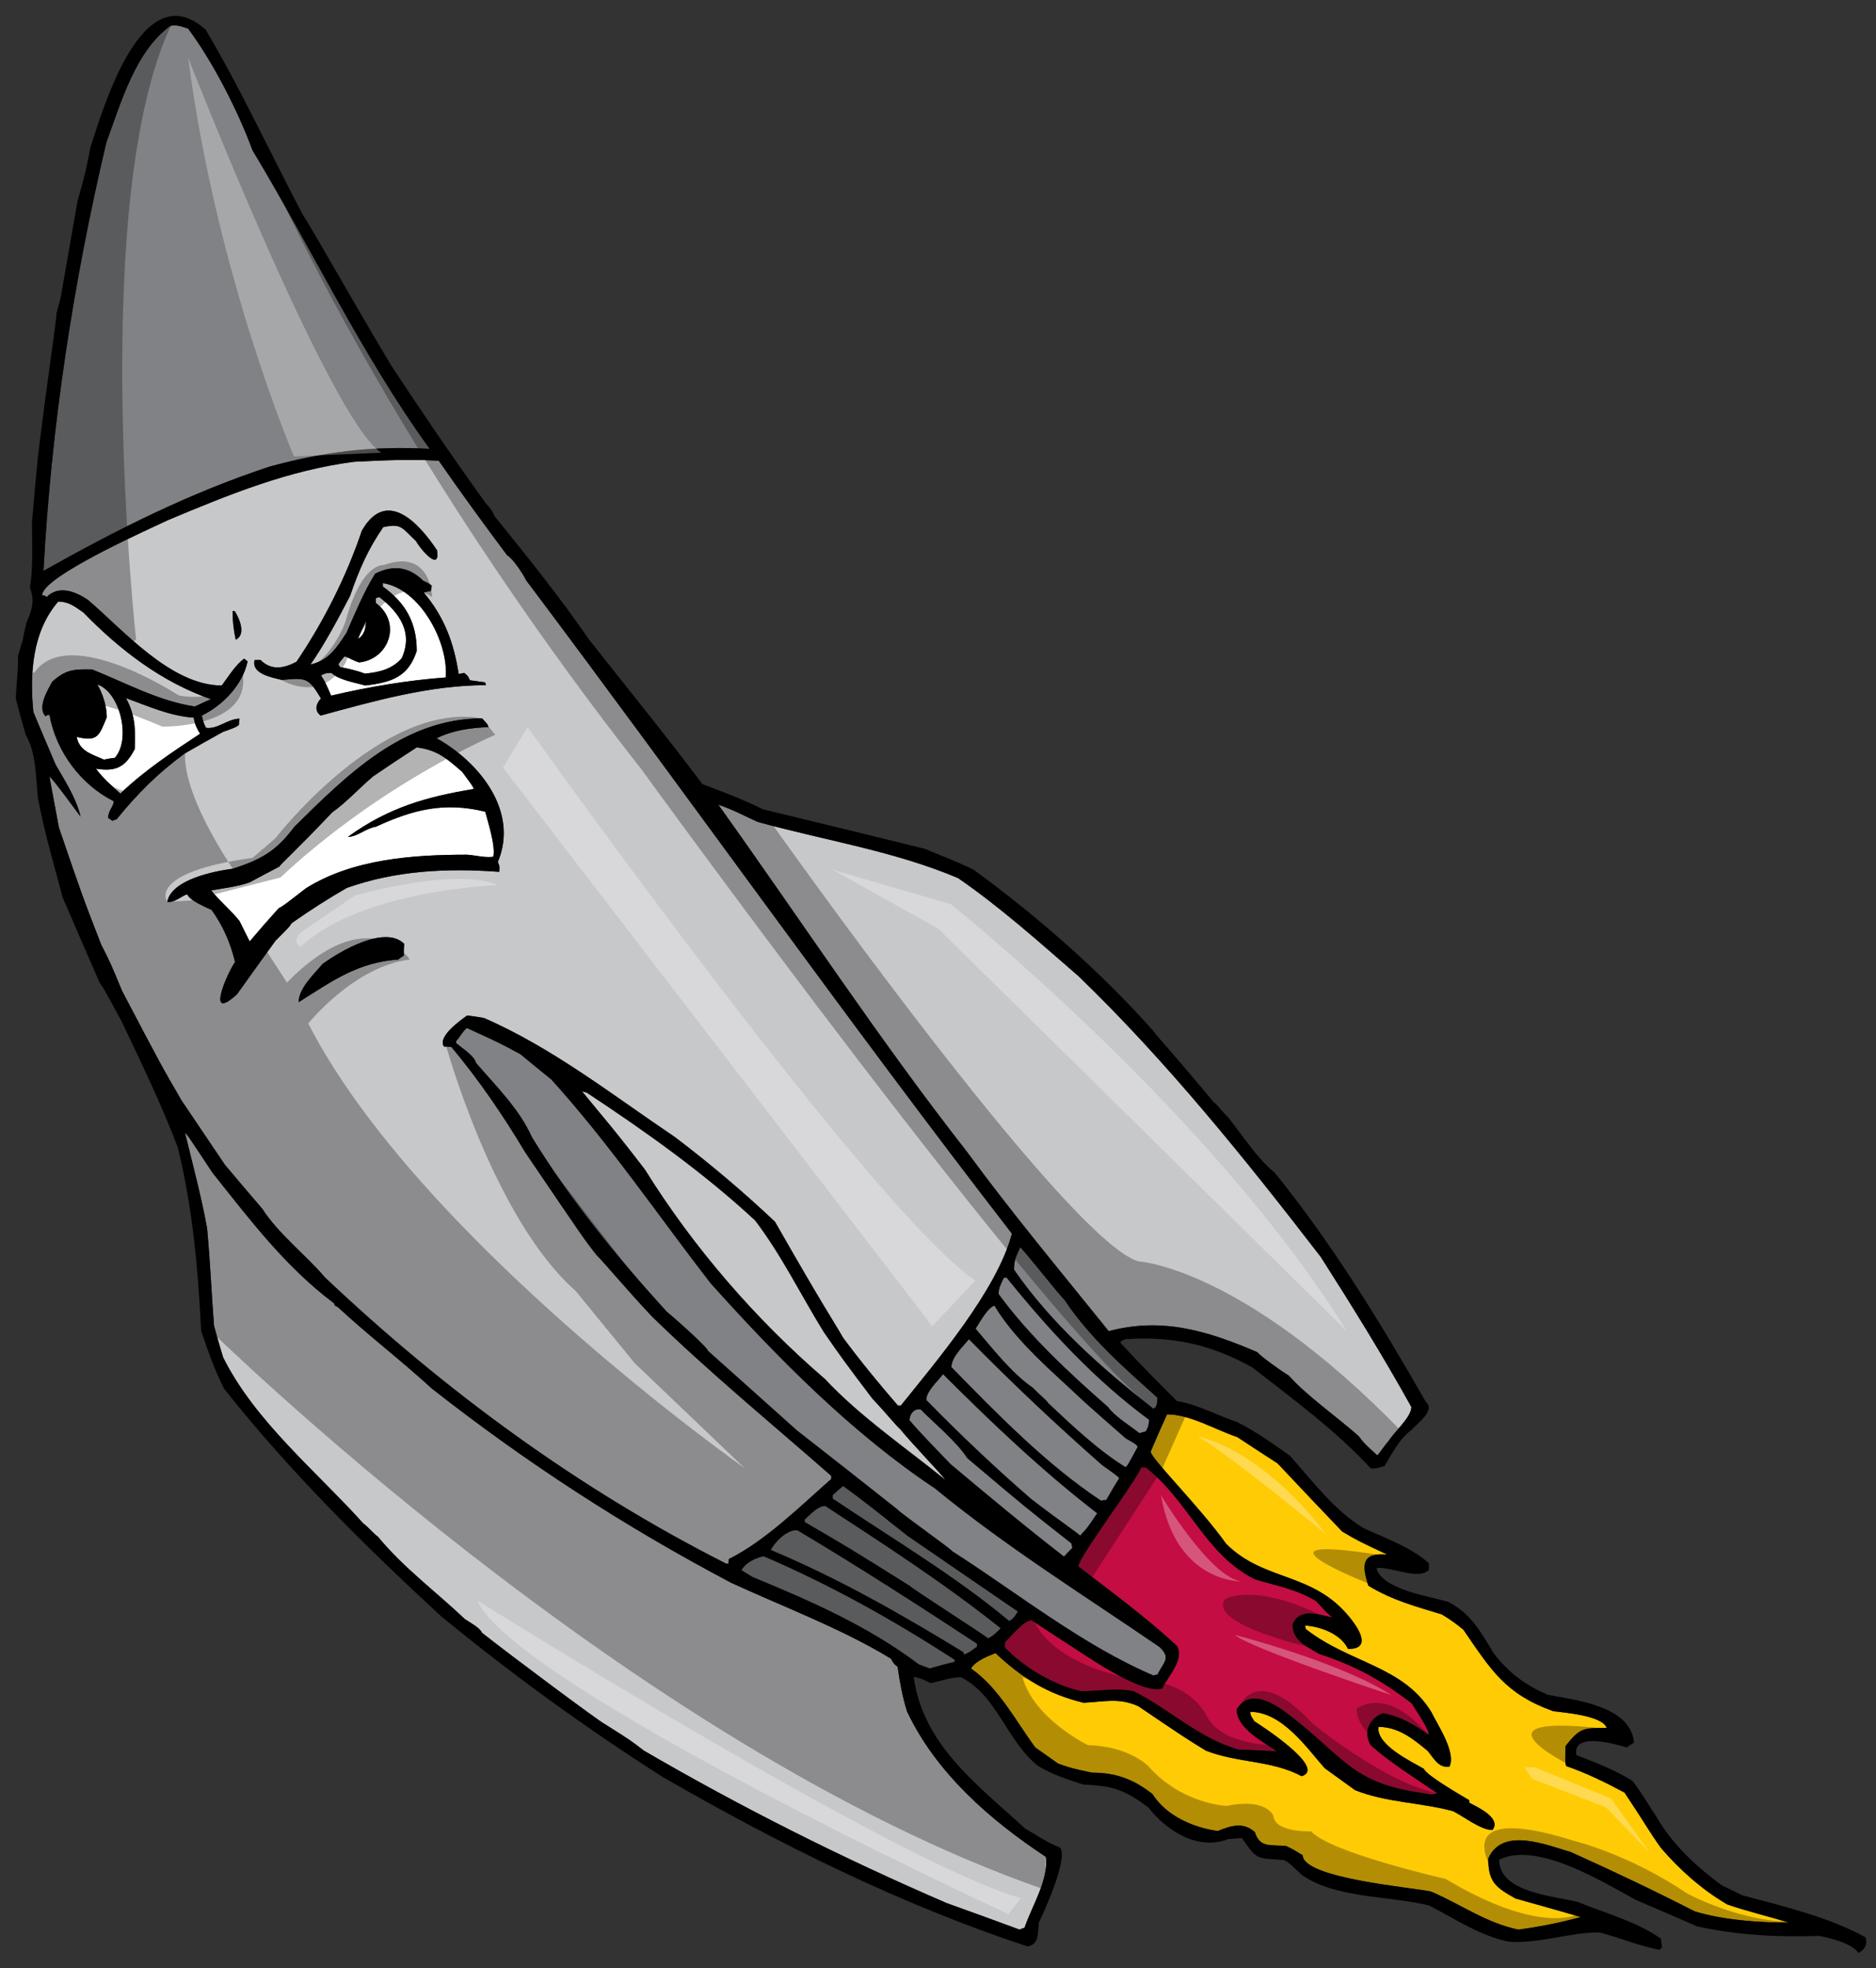 <?xml version="1.0" encoding="utf-8"?>
<!-- Generator: Adobe Illustrator 17.0.0, SVG Export Plug-In . SVG Version: 6.00 Build 0)  -->
<!DOCTYPE svg PUBLIC "-//W3C//DTD SVG 1.1//EN" "http://www.w3.org/Graphics/SVG/1.1/DTD/svg11.dtd">
<svg version="1.1" id="Layer_1" xmlns="http://www.w3.org/2000/svg" xmlns:xlink="http://www.w3.org/1999/xlink" x="0px" y="0px"
	 width="190.667px" height="200px" viewBox="0 0 190.667 200" style="enable-background:new 0 0 190.667 200;" xml:space="preserve"
	>
<rect x="0" y="0" width="190.667" height="200" fill="#333333" stroke="none"/>
<path id="color4" style="fill:#FFCB05;" d="M175.552,193.511c2.061,0.71,4.191,1.21,6.287,1.849c-3.09,0-6.641-0.25-9.59-1.139
	c-4.084-2.094-8.418-4.154-12.608-6.035c-2.382-0.676-6.962-2.629-8.382,0.672c0,2.418,0.814,2.951,2.77,4.052
	c2.202,0.603,4.404,1.241,6.643,1.883c-2.096,0.567-4.19,0.994-6.357,1.279c-3.339-0.712-5.825-2.561-8.88-3.873
	c-2.025-0.425-13.036-1.35-13.036-3.693c-0.317-0.145-0.532-0.392-1.67-0.924c-1.563-0.178-2.664,0.248-3.194-1.421
	c-1.175-1.067-2.453-0.641-3.768-0.107c-2.486-0.354-5.221-1.524-6.643-3.765c-1.918-1.493-3.692-2.168-6.145-2.168
	c-2.132-0.461-2.132-0.461-3.445-0.922c-0.781-0.569-1.563-1.102-2.308-1.634c-2.024-2.734-3.694-6.039-6.536-8.027
	c0.426-0.747,1.668-1.243,2.486-1.564c2.734,2.559,5.289,4.156,8.951,5.045c2.164-0.105,3.588-0.533,5.574,0.355
	c4.725,3.198,4.725,3.198,6.856,4.512c3.267,1.278,6.676,0.959,9.729,2.593c2.735-0.816-4.687-5.506-4.795-5.576
	c-0.39-0.604-0.39-0.604-0.426-0.959c3.232,0,5.719,3.623,7.564,5.719c1.031,0.746,2.062,1.492,3.092,2.238
	c3.23,1.278,6.643,1.242,9.945,2.131c1.102,0.531,2.806,1.919,4.015,1.919c0.993-1.243-1.707-2.416-2.345-2.771v-0.249
	c-0.889-0.533-4.404-2.557-4.617-3.197c-1.211-0.711-4.867-2.414-4.618-4.262c2.023,0,3.517,1.206,5.009,2.45
	c0.641,0.783,1.102,1.74,2.2,1.601c0.711-1.457-1.208-4.263-1.847-5.578c-2.885-4.7-8.307-4.933-12.75-8.418
	c-0.037-0.143-0.071-0.25-0.071-0.354c1.597,0.104,3.623,0.852,4.368,2.378c2.092,0.023,1.52-1.526,0.184-3.182
	c-3.783-4.691-8.686-3.614-12.58-7.507c-2.664-3.732-7.507-8.523-7.672-9.346c0.533-1.277,1.104-2.557,1.67-3.801
	c2.344,0,4.901,1.564,7.139,2.311c1.352,0.888,2.699,1.774,4.086,2.664c2.166,2.311,4.367,4.617,6.57,6.926
	c1.635,0.961,1.635,0.961,4.582,2.346c-2.629-0.25-2.594,1.1-1.918,3.162c2.379,1.454,4.76,2.096,7.459,2.913
	c0.78,0.46,1.528,0.994,2.201,1.561c2.807,4.087,4.262,6.535,9.129,8.275c0.994,0.144,5.01,0.427,5.436,1.705
	c-2.381,0-2.7-0.032-4.191,1.849c-0.035,1.669-0.035,1.669,0.07,2.023c2.063,0.711,4.016,1.669,5.932,2.699
	c2.025,3.02,2.521,3.979,3.695,5.612C170.722,189.997,172.998,192.02,175.552,193.511z"/>
<path id="color3" style="fill:#C40D42;" d="M131.367,165.061c0,1.67,1.457,2.238,2.664,2.984c3.694,1.208,6.358,2.663,9.448,5.041
	c0.248,0.43,1.884,2.809,1.705,3.163c-1.564-1.065-2.771-1.811-4.618-2.166c-1.314,0.462-2.096,1.846-1.244,3.269
	c2.096,1.847,4.441,3.268,6.75,4.864c-0.178,0.036-0.355,0.071-0.531,0.106c-8.176-0.934-8.611-3.557-14.606-8.141
	c-2.065-1.58-4.078-2.377-5.25-0.49c0,1.953,2.735,3.304,4.085,4.262c-1.314-0.07-2.628-0.141-3.906-0.178
	c-4.015-1.135-6.998-4.119-10.656-5.931c-1.811-0.355-3.479,0-5.326,0c-2.735-0.604-5.791-2.381-7.744-4.44v-0.533
	c0.568-0.532,1.918-2.236,2.697-2.236c1.14,0.745,2.275,1.491,3.41,2.236c0.961,0.533,7.639,5.436,9.877,4.689
	c0.603-1.244,2.307-2.983,1.49-4.334c-3.16-2.912-6.645-5.471-10.016-8.063c0-0.914,5.797-8.546,6.395-10.051h0.461
	c4.368,3.406,6.036,8.843,11.082,11.365c2.236,0.672,4.297,1.027,6.25,2.235c1.209,1.316,1.209,1.316,1.635,1.636
	C133.923,164.032,132.08,163.355,131.367,165.061z"/>
<path id="color2" style="fill:#C7C8CA;" d="M92.189,173.902c2.95,6.254,8.417,11.014,14.102,14.776
	c0.317,2.312-1.457,5.08-2.166,7.212c-0.18,0.034-0.354,0.107-0.498,0.18c-2.485-0.926-4.973-1.813-7.424-2.701
	c-10.547-4.548-20.815-9.697-30.76-15.486c-1.385-1.066-1.385-1.066-3.977-2.699c-0.392-0.143-9.557-6.963-12.468-9.27
	c-0.285-0.568-1.208-1.03-1.741-1.388c-2.876-2.732-6.322-5.291-8.844-8.381c-0.426-0.283-1.066-1.066-1.492-1.35
	c-4.794-5.329-10.975-10.335-14.243-16.871c-0.321-1.066-0.64-2.132-0.923-3.197c-0.249-3.056-0.356-6.145-0.71-9.946
	c-0.605-3.302-1.458-6.464-2.239-9.66c0.213,0.142,0.213,0.142,2.771,4.014c3.765,4.726,7.423,9.591,12.36,13.283
	c0.106,0.287,0.106,0.287,0.356,0.356c3.089,2.875,6.5,5.47,9.591,8.312c9.59,7.529,19.604,14.03,30.44,19.748
	c5.328,2.452,11.223,4.653,16.232,7.708c0.176,0.355,0.354,0.604,0.674,0.816C91.443,170.885,91.727,172.447,92.189,173.902z
	 M22.855,118.354c-1.491-2.203-2.947-4.369-4.405-6.535c-2.024-3.48-2.024-3.48-6.037-11.119c-1.209-2.912-1.209-2.912-2.132-4.723
	c-1.917-4.938-1.917-4.938-4.297-11.899c-0.32-1.741-0.641-3.445-0.958-5.151c0.212,0,3.089,3.978,3.162,4.05
	c-0.427-1.848-1.6-3.658-2.524-5.256c-0.78-1.812-1.527-3.589-2.272-5.365c-0.39-3.87-0.107-8.205,2.521-11.223
	c1.1,0,1.67,0.496,2.558,1.1c3.694,3.801,7.956,7.069,12.964,8.811c-0.568,0.248-1.102,0.496-1.633,0.746
	c-3.729-0.569-6.962-2.381-10.443-3.766c-1.848-0.035-2.665,0-4.049,1.244c-0.462,0.851-1.562,2.626-0.675,3.516
	c0.177-0.142,0.177-0.142,0.392-0.142c0.673,3.73,3.195,7.103,6.534,8.773c0,0.531-0.569,0.923-0.569,1.705
	c0.144,0.071,0.286,0.176,0.427,0.284c0.142-0.071,0.284-0.108,0.427-0.143c2.095-2.594,4.262-4.76,6.961-6.714
	c1.279-0.746,2.558-1.455,3.836-2.167c1.279-0.461,1.279-0.461,1.634-0.708c0-0.214,0.035-0.427,0.07-0.641
	c-1.206,0-2.237,1.101-3.41,0.924c-0.248-0.498-0.248-0.498-0.425-1.246c2.131-1.029,4.156-3.124,4.652-5.505
	c-0.142-0.106-0.248-0.211-0.354-0.282c-0.923,0.709-1.563,1.775-2.272,2.733c-5.187,0-10.089-5.718-13.604-8.703
	C7.655,60.1,5.985,59.426,4.74,60.668c-0.14-0.142-0.14-0.142-0.46-0.179c0-1.952,11.401-6.961,12.787-7.636
	c6.181-2.591,12.254-5.078,18.931-5.932c2.877-0.141,5.72-0.284,8.597-0.104c2.238,3.23,4.618,6.499,6.961,9.624
	c0.534,0.249,1.633,1.919,1.918,2.524c16.591,22.08,32.526,44.608,49.371,66.387c-1.51,5.764-7.761,13.064-11.294,17.476h-0.285
	c-1.917-2.204-3.835-4.549-5.576-6.894c-1.313-2.271-1.669-2.593-6.926-11.791c-3.232-3.056-6.605-5.896-10.158-8.597
	c-6.287-4.228-12.468-9.093-19.429-12.11c-0.568-0.108-1.136-0.181-1.704-0.25c-0.676,0.496-3.056,2.166-2.346,3.16
	c0.25,0,0.498,0,0.746,0.036c2.771,3.304,5.292,6.997,7.496,10.691c6.071,8.951,6.071,8.951,7.28,10.477
	c0.639,0.604,3.126,3.589,5.611,6.216c5.827,5.685,12.114,10.836,18.224,16.198v0.319c-3.161,2.77-6.643,6.252-10.409,8.135
	c-0.035,0.143-0.035,0.283-0.035,0.461h-0.248c-14.954-7.564-28.628-17.582-40.776-29.09c-1.99-2.343-4.688-4.37-6.359-6.963
	C25.378,121.336,24.099,119.844,22.855,118.354z M23.851,62.09h-0.214c0,0.995,0.107,1.918,0.32,2.912
	C24.987,64.506,24.42,62.978,23.851,62.09z M41.077,95.904c-1.953-1.954-6.571,0.782-8.31,2.061
	c-0.819,0.994-2.417,2.449-2.417,3.871c3.339-2.096,5.967-4.049,10.124-4.333c0.178-0.141,0.356-0.285,0.568-0.391
	C41.042,96.686,41.042,96.295,41.077,95.904z M28.646,69.088c2.451-0.212,2.665-0.285,3.978,1.883
	c-0.496,0.497-0.709,1.242-0.035,1.74c5.47-1.492,11.117-3.09,16.799-3.09c-0.036-0.107-0.07-0.214-0.07-0.284
	c-0.532-0.071-1.065-0.144-1.563-0.215c-0.177-0.424-0.177-0.424-0.568-0.745c-0.212,0.037-0.39,0.07-0.568,0.108
	c-0.497-3.232-1.492-5.826-3.551-8.277c0.212-0.072,0.462-0.105,0.71-0.142c0.034-0.178,0.071-0.354,0.108-0.533
	C43.67,59.32,43.67,59.32,42.995,59c-1.457-1.457-3.09-1.598-4.865-0.709c-1.172,1.882-2.025,3.978-2.913,6.002
	c-0.994,1.527-1.811,2.805-3.658,3.231c1.493-2.166,2.771-4.581,4.014-6.961c0.922-2.664,1.81-4.724,3.374-6.997
	c1.883-0.427,1.918,0.104,3.339,1.421c0.399,0.76,2.488,3.238,2.129,0.923c-1.917-2.876-5.173-6.296-7.636-1.99
	c-1.598,4.725-3.908,9.269-6.642,13.32c-1.209,0.64-2.522,0.958-3.658-0.177h-0.604C25.52,68.484,27.65,68.838,28.646,69.088z
	 M24.099,101.02c1.279-1.813,2.593-3.623,3.907-5.435c1.386-1.385,1.386-1.385,1.634-1.775c1.812-1.28,3.693-2.487,5.611-3.588
	c5.009-1.776,10.194-2.023,15.488-1.634c0.036-0.603,0.036-0.603-0.144-0.994c2.203-5.22-1.989-10.229-6.216-12.573
	c1.634-0.818,3.445-1.066,5.257-1.137c-0.072-0.283-0.072-0.283-0.64-0.887c-8.027,0-13.782,5.788-19.11,11.045
	c-1.81,2.451-3.372,3.304-6.216,4.227c-1.847,0.249-6.215,1.066-6.678,3.374c0.746,0.106,1.349-0.533,2.025-0.78
	c0.32,0.674,1.741,1.243,2.487,1.596c1.172,1.633,1.918,3.342,2.38,5.294C23.106,98.864,20.838,104.008,24.099,101.02z
	 M88.638,142.081c-2.949-3.908-2.949-3.908-4.903-6.715c-2.308-3.729-4.333-7.884-6.997-11.366
	c-5.256-4.866-11.117-9.021-17.084-12.965c-0.177-0.07-0.356-0.105-0.498-0.141c2.487,3.053,2.843,3.338,6.393,7.953
	c4.903,7.885,11.261,15.238,18.294,21.278c3.551,3.8,8.168,6.962,12.218,10.229c-0.179-0.355-3.339-3.623-4.583-5.15
	C91.125,144.921,89.917,143.429,88.638,142.081z M112.685,135.26c5.473-1.457,10.123,0,15.096,2.131
	c0.283,0.355,2.202,1.776,3.196,2.379c1.918,2.133,4.899,4.191,7.102,6.146c0.535,0.71,0.535,0.71,1.885,1.952
	c0.178-0.071,0.533-0.709,1.172-1.455c0.605-0.959,2.311-2.416,2.311-3.445c-2.879-5.186-6.004-10.229-9.201-15.237
	c-7.636-9.91-15.666-19.892-24.648-28.559c-3.979-3.445-7.887-6.961-12.221-9.946c-6.536-2.771-13.604-3.835-20.387-5.718
	c-1.314-0.604-2.593-1.279-3.979-1.741c8.384,11.723,16.34,23.87,25.22,35.201C102.811,123.218,107.819,129.221,112.685,135.26z"/>
<path id="color1" style="fill:#808285;" d="M56.032,109.686c5.895,6.502,10.798,13.746,16.162,20.674
	c6.746,7.529,14.384,15.271,22.837,20.885c7.173,5.896,15.165,10.87,22.839,16.125c1.137,1.136,0.461,1.421-0.248,2.806
	c-0.144,0-0.285,0.037-0.395,0.073c-7.243-3.093-13.814-8.383-20.422-12.61c-0.283-0.354-5.186-3.801-5.682-4.333
	c-3.375-2.664-6.749-5.328-10.125-7.957c-3.019-2.699-6.039-5.398-9.056-8.099c0-0.317-3.518-3.444-4.191-3.977
	c-5.009-5.506-9.804-11.366-13.711-17.76c-1.242-2.807-3.658-5.187-5.647-7.494c-0.248-0.817-1.385-1.457-2.024-2.023v-0.215
	c0.285-0.283,0.816-1.206,1.102-1.314c3.408,1.563,3.408,1.563,5.434,2.664C53.936,107.98,54.965,108.834,56.032,109.686z
	 M75.353,159.557c0.355,0.211,0.71,0.426,1.102,0.674c5.93,2.451,11.792,5.009,16.906,8.879c0.356,0.145,0.746,0.285,1.136,0.428
	c0.817-0.248,1.67-0.462,2.522-0.675v-0.216c-6.181-4.012-12.608-7.6-19.394-10.513C76.81,158.277,75.779,158.773,75.353,159.557z
	 M99.294,167.335v-0.321c-6.003-3.941-12.079-7.849-18.221-11.508c-1.03-0.177-2.345,1.208-2.737,1.989
	c6.927,2.912,13.215,6.5,19.607,10.408v0.211C98.478,168.009,98.831,167.618,99.294,167.335z M81.783,154.402v0.254
	c4.51,2.627,4.51,2.627,10.691,6.496c0.177,0.25,7.458,4.901,7.956,5.328c0.567-0.284,0.854-0.604,1.278-1.03
	c-5.646-4.511-11.793-8.487-17.831-12.429C83.097,153.021,82.352,153.908,81.783,154.402z M103.449,163.748
	c-3.73-2.559-7.461-5.115-11.189-7.674c-2.167-1.704-4.333-3.482-6.571-5.078c-0.354,0.281-0.709,0.604-1.063,0.922v0.355
	c5.965,4.014,12.394,7.813,17.934,12.433C102.915,164.598,103.236,164.102,103.449,163.748z M92.437,144.316
	c1.28,1.494,2.807,3.021,4.156,4.439c3.801,3.197,7.603,6.358,11.545,9.412c0.283-0.318,0.566-0.604,0.852-0.886
	c-0.035-0.181-0.07-0.32-0.106-0.464c-4.617-3.622-4.617-3.622-10.586-8.666c-1.029-1.635-3.479-3.659-4.723-4.938
	C92.9,143.073,92.437,143.715,92.437,144.316z M94.143,142.256c3.409,3.482,6.962,6.858,10.655,10.055
	c3.09,2.379,4.867,3.552,4.974,3.729c0.71-0.745,0.71-0.745,1.741-2.271c-5.577-4.3-10.691-9.164-15.665-14.139
	C95.315,140.34,94.143,141.37,94.143,142.256z M96.701,138.92c4.617,4.725,9.66,9.909,15.201,13.566
	c0.18-0.036,0.355-0.07,0.532-0.07c0.427-0.746,0.853-1.491,1.313-2.203c-0.105-0.176-0.105-0.176-1.74-1.352
	c-4.688-4.118-9.164-8.346-13.53-12.783C97.873,136.824,96.701,137.889,96.701,138.92z M106.54,142.577
	c2.344,2.203,5.112,4.83,7.85,6.499c0.176-0.105,0.176-0.105,1.242-2.061c-0.142-0.248-0.142-0.248-1.207-0.854
	c-1.422-1.242-2.844-2.486-4.229-3.729c-3.054-2.912-6.925-6.074-9.128-9.769c-0.745,0.249-1.454,1.671-1.918,2.345
	c1.705,1.989,3.692,4.547,5.824,6.002C105.688,141.76,106.434,142.327,106.54,142.577z M102.312,129.826h-0.283
	c-0.285,0.64-0.533,0.994-0.533,1.67c3.16,4.297,7.104,7.954,11.117,11.472c0.711,0.993,2.273,1.917,3.197,2.663
	c0.214-0.07,0.426-0.142,0.641-0.177c0.25-0.461,0.25-0.461,0.354-1.173C111.265,140.196,106.646,135.189,102.312,129.826z
	 M108.173,132.063c-0.639-0.604-3.551-4.367-4.477-5.326c-0.425,0.924-0.64,1.314-0.64,2.273c3.836,5.54,8.916,10.015,14.171,14.136
	c0.395-0.246,0.395-0.674,0.395-1.136C114.158,138.898,110.755,135.938,108.173,132.063z M27.367,47.421
	c5.578-1.528,10.477-2.132,16.303-1.812c-6.892-9.518-11.97-20.317-18.007-30.334c-1.491-4.049-4.051-9.021-6.538-12.36
	c-0.675-0.213-1.101-0.425-1.811-0.284c-3.588,2.591-5.044,7.92-6.5,11.827c-3.373,14.28-5.613,28.914-6.393,43.546
	C11.881,53.814,19.198,50.121,27.367,47.421z"/>
<path id="fill" style="fill:#FFFFFF;" d="M24.347,93.596c-0.852-1.1-2.131-2.131-2.878-3.125c1.208-0.214,2.771-0.392,3.908-0.818
	c0.994-0.532,1.989-1.064,3.019-1.598c0.106-0.25,1.528-1.458,5.363-5.506c1.457-1.03,2.771-2.486,4.157-3.658
	c1.457-0.995,2.948-1.988,4.439-2.949c2.132,0.285,3.054,1.137,4.618,2.488c1.1,1.491,1.1,1.491,1.173,1.74
	c-4.842,0.807-8.648,1.877-12.788,4.866c0.958,0,1.848-0.888,2.842-1.029c3.801-1.755,6.974-2.542,11.117-1.528
	c0.283,1.103,1.066,3.482,0.817,4.583c-0.923,0.107-1.705-0.141-2.663-0.213c-5.472,0-11.616,0.427-16.377,3.41
	c-2.342,1.812-2.342,1.812-2.767,2.024c-0.996,1.102-1.99,2.238-2.949,3.376C25.022,94.945,24.668,94.271,24.347,93.596z
	 M12.235,80.631c2.451-2.345,5.292-4.227,8.098-6.073c-0.319-0.533-0.566-0.996-0.638-1.634c-2.451-0.178-4.546-1.137-6.892-1.991
	c0.96,1.777,0.96,3.162,0.889,5.187c-0.959,1.847-1.92,2.309-3.943,1.989C10.46,79.07,11.348,79.849,12.235,80.631z M10.851,72.888
	c0-1.1-0.39-2.378-0.96-3.339c2.345,0.781,3.446,5.613,1.776,7.459c-0.389,0.037-0.745,0.108-1.1,0.179
	c-1.279-0.57-2.486-0.854-2.771-2.309C9.963,75.41,10.069,74.736,10.851,72.888z M33.654,70.686
	c-0.604-1.385-0.604-1.385-1.031-2.06c0.533-0.25,0.533-0.25,1.066-0.25c0.71,0.711,2.451,0.996,3.444,1.279
	c2.701-0.319,4.37-0.888,5.223-3.516c0-2.912-1.172-4.901-3.444-6.536v-0.354c3.799,0.604,6.678,6.003,6.394,9.589
	C41.432,69.122,37.419,69.798,33.654,70.686z M34.542,67.774c-0.072-0.106-0.108-0.214-0.143-0.286
	c0.179-0.283,0.391-0.533,0.604-0.781c0.25,0,0.746,0.357,1.492,0.604c3.055-0.319,4.37-4.049,1.706-6.039v-0.497
	c0.106-0.036,0.212-0.071,0.354-0.106c2.097,1.633,3.444,3.624,2.274,6.216c-0.996,1.137-2.309,1.42-3.73,1.563
	C36.247,68.128,35.429,67.951,34.542,67.774z M36.39,64.897c0.248-0.604,0.531-1.208,0.816-1.778
	C37.17,63.794,37.028,64.576,36.39,64.897z"/>
<path id="outline" d="M117.623,142.009c0,0.462,0,0.89-0.395,1.136c-5.255-4.121-10.335-8.596-14.171-14.136
	c0-0.958,0.215-1.35,0.64-2.273c0.926,0.959,3.838,4.724,4.477,5.326C110.755,135.938,114.158,138.898,117.623,142.009z
	 M134.031,168.045c3.694,1.208,6.358,2.663,9.448,5.041c0.248,0.43,1.884,2.809,1.705,3.163c-1.564-1.065-2.771-1.811-4.618-2.166
	c-1.314,0.462-2.096,1.846-1.244,3.269c2.096,1.847,4.441,3.268,6.75,4.864c-0.178,0.036-0.355,0.071-0.531,0.106
	c-8.176-0.934-8.611-3.557-14.606-8.141c-2.065-1.58-4.078-2.377-5.25-0.49c0,1.953,2.735,3.304,4.085,4.262
	c-1.314-0.07-2.628-0.141-3.906-0.178c-4.015-1.135-6.998-4.119-10.656-5.931c-1.811-0.355-3.479,0-5.326,0
	c-2.735-0.604-5.791-2.381-7.744-4.44v-0.533c0.568-0.532,1.918-2.236,2.697-2.236c1.14,0.745,2.275,1.491,3.41,2.236
	c0.961,0.533,7.639,5.436,9.877,4.689c0.603-1.244,2.307-2.983,1.49-4.334c-3.16-2.912-6.645-5.471-10.016-8.063
	c0-0.914,5.797-8.546,6.395-10.051h0.461c4.368,3.406,6.036,8.843,11.082,11.365c2.236,0.672,4.297,1.027,6.25,2.235
	c1.209,1.316,1.209,1.316,1.635,1.636c-1.492-0.318-3.338-0.994-4.049,0.709C131.367,166.73,132.824,167.299,134.031,168.045z
	 M84.625,152.273v-0.355c0.354-0.318,0.709-0.641,1.063-0.922c2.239,1.596,4.404,3.374,6.571,5.078
	c3.729,2.559,7.46,5.115,11.188,7.674c-0.212,0.354-0.531,0.85-0.889,0.958C97.02,160.088,90.591,156.287,84.625,152.273z
	 M101.708,165.45c-0.426,0.426-0.711,0.746-1.278,1.03c-0.497-0.427-7.778-5.078-7.956-5.328c-6.181-3.869-6.181-3.869-10.691-6.496
	v-0.254c0.568-0.494,1.314-1.381,2.094-1.381C89.917,156.963,96.062,160.939,101.708,165.45z M112.009,148.862
	c1.634,1.175,1.634,1.175,1.74,1.351c-0.463,0.712-0.889,1.457-1.314,2.203c-0.178,0-0.354,0.034-0.532,0.07
	c-5.54-3.657-10.584-8.844-15.202-13.566c0-1.031,1.174-2.096,1.777-2.842C102.845,140.518,107.32,144.743,112.009,148.862z
	 M99.151,135.012c0.464-0.674,1.173-2.096,1.918-2.345c2.203,3.692,6.074,6.856,9.128,9.768c1.385,1.241,2.807,2.485,4.229,3.729
	c1.065,0.605,1.065,0.605,1.207,0.854c-1.066,1.954-1.066,1.954-1.242,2.061c-2.736-1.669-5.506-4.296-7.85-6.499
	c-0.106-0.25-0.854-0.817-1.564-1.564C102.845,139.559,100.856,137.001,99.151,135.012z M111.513,153.766
	c-1.031,1.527-1.031,1.527-1.741,2.273c-0.104-0.177-1.884-1.351-4.974-3.73c-3.692-3.194-7.246-6.57-10.655-10.054
	c0-0.886,1.172-1.916,1.705-2.628C100.82,144.602,105.936,149.467,111.513,153.766z M98.298,148.152
	c5.968,5.045,5.968,5.045,10.586,8.666c0.035,0.145,0.07,0.285,0.106,0.465c-0.285,0.281-0.568,0.566-0.854,0.886
	c-3.941-3.054-7.743-6.215-11.543-9.412c-1.35-1.419-2.877-2.946-4.157-4.438c0-0.604,0.463-1.244,1.137-1.103
	C94.818,144.494,97.268,146.52,98.298,148.152z M96.062,150.355c-4.05-3.268-8.667-6.43-12.218-10.229
	c-7.034-6.04-13.391-13.394-18.294-21.278c-3.55-4.615-3.906-4.9-6.393-7.953c0.142,0.034,0.321,0.069,0.498,0.141
	c5.968,3.943,11.829,8.099,17.084,12.965c2.665,3.482,4.688,7.637,6.996,11.366c1.954,2.807,1.954,2.807,4.903,6.715
	c1.278,1.348,2.486,2.84,2.841,3.124C92.722,146.732,95.882,150,96.062,150.355z M72.194,130.357
	c6.746,7.53,14.384,15.272,22.837,20.886c7.173,5.897,15.165,10.87,22.839,16.125c1.137,1.136,0.461,1.421-0.248,2.806
	c-0.144,0-0.285,0.037-0.395,0.073c-7.243-3.093-13.814-8.383-20.422-12.61c-0.283-0.354-5.186-3.801-5.682-4.333
	c-3.375-2.665-6.749-5.329-10.125-7.957c-3.019-2.698-6.039-5.397-9.056-8.099c0-0.318-3.518-3.444-4.191-3.979
	c-5.009-5.504-9.804-11.365-13.711-17.759c-1.242-2.807-3.658-5.186-5.647-7.495c-0.248-0.816-1.385-1.457-2.024-2.022v-0.216
	c0.285-0.282,0.816-1.205,1.102-1.313c3.408,1.563,3.408,1.563,5.434,2.664c1.031,0.853,2.06,1.706,3.126,2.558
	C61.926,116.188,66.83,123.432,72.194,130.357z M116.449,145.454c-0.214,0.035-0.426,0.104-0.64,0.177
	c-0.925-0.746-2.485-1.67-3.198-2.663c-4.012-3.518-7.955-7.175-11.117-11.472c0-0.676,0.25-1.03,0.534-1.67h0.283
	c4.335,5.363,8.953,10.37,14.493,14.455C116.699,144.993,116.699,144.993,116.449,145.454z M76.987,83.508
	c6.783,1.883,13.852,2.948,20.387,5.718c4.334,2.984,8.242,6.501,12.221,9.946c8.982,8.667,17.014,18.646,24.648,28.559
	c3.197,5.009,6.322,10.053,9.2,15.237c0,1.029-1.704,2.486-2.31,3.445c-0.639,0.746-0.994,1.384-1.172,1.455
	c-1.35-1.242-1.35-1.242-1.885-1.952c-2.201-1.955-5.184-4.016-7.102-6.146c-0.994-0.602-2.913-2.023-3.197-2.379
	c-4.972-2.131-9.622-3.588-15.095-2.131c-4.865-6.039-9.874-12.042-14.457-18.292c-8.88-11.331-16.836-23.478-25.22-35.201
	C74.395,82.229,75.673,82.904,76.987,83.508z M10.814,14.458c1.456-3.907,2.912-9.236,6.5-11.827
	c0.71-0.142,1.136,0.071,1.811,0.284c2.487,3.34,5.046,8.311,6.538,12.36C31.7,25.292,36.778,36.091,43.67,45.61
	c-5.826-0.32-10.726,0.284-16.303,1.812c-8.169,2.7-15.486,6.393-22.945,10.583C5.202,43.372,7.441,28.739,10.814,14.458z
	 M5.735,31.863c0.035,0.569-0.923,6.606-1.881,14.563c-0.215,2.204-0.427,4.44-0.604,6.678c0,2.06,0.143,4.582-0.212,6.607
	c0.532,1.384,0.212,2.237-0.356,3.587C2.54,63.901,2.397,64.506,2.29,65.11l-0.462,1.527c0.037,1.777-0.212,3.056-0.212,4.405
	c0.32,1.206,0.641,2.415,0.995,3.622c1.066,1.776,1.029,4.368,1.244,6.43c0.639,3.445,1.633,6.749,2.522,10.124
	c1.242,2.875,2.485,5.752,3.764,8.665c0.355,0.463,0.355,0.463,2.239,3.943c1.988,4.191,4.048,8.418,5.683,12.753
	c1.526,6.178,2.06,12.289,2.378,18.645c0.711,2.062,1.351,3.98,2.344,5.896c6.608,8.348,14.208,15.88,22.024,23.089
	c7.173,5.896,14.668,11.333,22.518,16.338c11.827,6.821,24.117,12.932,37.081,17.229c1.209-0.18,1.066-1.314,1.174-2.416
	c0.639-1.313,3.055-6.713,2.131-7.637c-1.279-0.496-2.344-1.244-3.516-1.918c-4.796-4.404-10.409-8.488-11.332-15.416
	c0.816,0.18,0.816,0.18,1.741,0.642c0.959-0.214,2.06-0.604,3.056-0.604c3.692,1.845,4.65,6.497,7.848,9.02
	c1.494,0.89,2.949,1.351,4.584,1.883c3.125,0.143,4.189,0.532,6.641,2.344c1.813,2.381,5.08,4.406,8.098,3.196
	c0.465-0.034,0.924-0.069,1.389-0.105c1.563,2.237,1.385,2.023,4.262,2.237c0.497,0.249,0.497,0.249,1.848,1.528
	c3.41,2.379,8.879,2.096,12.928,3.089c2.664,1.385,5.223,3.126,8.168,3.692c3.094,0.18,6.041-0.957,9.131-0.957
	c2.025,0.531,4.086,1.386,6.109,1.776c0.069-0.106,0.143-0.179,0.248-0.251c-0.035-0.318-0.07-0.604-0.105-0.888
	c-2.451-1.739-5.684-2.593-8.454-3.729c-2.345-0.605-7.991-0.923-7.991-4.298c3.871-1.919,10.655,2.343,13.887,4.084
	c2.061,0.888,4.156,1.775,6.252,2.7c4.121,0.889,8.135,1.102,12.326,0.958c1.102,0.179,3.48,0.783,4.049,1.741
	c0.676-0.355,0.961-0.924,0.711-1.6c-3.731-2.059-8.383-3.16-12.504-4.262c-0.709-0.354-1.385-0.675-2.061-0.996
	c-2.592-1.882-5.15-4.261-6.713-7.064c-0.566-0.782-1.102-1.813-2.379-3.555c-1.741-1.102-3.764-1.882-5.721-2.629
	c-0.459-2.449,4.193-1.064,5.117-0.779c0.246-0.178,0.496-0.354,0.746-0.498c-0.355-3.801-6.146-4.332-8.813-4.864
	c-2.309-1.031-3.905-2.203-5.469-4.229c-1.278-2.129-2.344-4.082-4.651-5.221c-1.814-0.532-6.716-1.243-7.247-3.409
	c1.456-0.215,4.227,1.278,5.328,0.179v-0.676c-1.811-1.634-4.368-2.521-6.605-3.552c-2.947-1.739-5.259-4.831-7.496-7.354
	c-1.736-1.241-3.479-2.484-5.398-3.444c-2.024-0.675-4.049-1.812-6.107-2.129c-1.918-1.919-3.908-3.908-5.754-5.935
	c0.141-0.213,0.141-0.213,0.532-0.354c4.83-0.32,8.665,0.531,12.894,2.875c4.227,3.303,8.383,6.322,12.039,10.265
	c0.534,0,0.534,0,1.389-0.247c0.744-1.242,1.525-2.808,2.734-3.658c0.602-0.711,2.484-1.988,1.455-2.877
	c-4.652-8.136-9.484-16.021-15.346-23.267c-1.775-1.455-3.268-3.767-4.687-5.576c-0.639-0.603-1.207-1.421-1.49-1.563
	c-5.399-6.466-5.969-6.893-6.109-7.212c-5.363-6.037-11.793-11.685-18.326-16.443c-1.564-0.782-3.375-1.457-4.975-2.132
	c-5.505-1.35-10.976-2.699-16.446-4.014c-1.989-0.994-4.084-1.776-6.144-2.556c-3.729-4.974-7.671-9.804-11.508-14.671
	c-2.947-4.297-6.358-8.523-9.625-12.573c-0.215-0.533-0.427-0.815-0.817-1.207c-3.339-4.618-6.536-9.307-9.663-14.065
	c-4.048-6.749-7.956-13.782-9.021-15.381C27.474,15.56,24.491,9.06,20.902,3.021c-6.465-5.826-10.442,8.1-11.719,11.97
	c-0.464,2.416-0.464,2.416-1.316,5.506c-0.568,3.231-1.137,6.499-1.705,9.767L5.735,31.863z M12.414,100.699
	c-1.209-2.912-1.209-2.912-2.132-4.723c-1.917-4.938-1.917-4.938-4.297-11.899c-0.32-1.741-0.641-3.445-0.958-5.151
	c0.212,0,3.089,3.979,3.162,4.05c-0.427-1.848-1.6-3.658-2.524-5.256c-0.78-1.812-1.527-3.589-2.272-5.365
	c-0.39-3.87-0.107-8.205,2.521-11.223c1.1,0,1.67,0.496,2.558,1.1c3.694,3.801,7.956,7.069,12.964,8.811
	c-0.568,0.248-1.102,0.496-1.633,0.746c-3.729-0.569-6.962-2.381-10.443-3.766c-1.848-0.035-2.665,0-4.049,1.244
	c-0.462,0.851-1.562,2.626-0.675,3.516c0.177-0.142,0.177-0.142,0.392-0.142c0.673,3.73,3.195,7.103,6.534,8.773
	c0,0.531-0.569,0.923-0.569,1.705c0.143,0.071,0.286,0.176,0.427,0.284c0.142-0.071,0.284-0.108,0.427-0.143
	c2.095-2.594,4.262-4.76,6.961-6.714c1.279-0.746,2.558-1.455,3.836-2.167c1.279-0.461,1.279-0.461,1.634-0.708
	c0-0.214,0.035-0.427,0.07-0.641c-1.206,0-2.237,1.101-3.41,0.924c-0.248-0.498-0.248-0.498-0.425-1.246
	c2.131-1.029,4.156-3.124,4.652-5.505c-0.142-0.106-0.248-0.211-0.354-0.282c-0.923,0.709-1.563,1.775-2.272,2.733
	c-5.187,0-10.089-5.718-13.604-8.703c-1.279-0.851-2.949-1.525-4.194-0.283c-0.14-0.142-0.14-0.142-0.46-0.179
	c0-1.952,11.401-6.961,12.787-7.636c6.181-2.591,12.254-5.078,18.931-5.932c2.877-0.141,5.72-0.284,8.597-0.104
	c2.238,3.23,4.618,6.499,6.961,9.624c0.534,0.249,1.633,1.919,1.918,2.524c16.591,22.08,32.526,44.608,49.37,66.387
	c-1.508,5.764-7.76,13.064-11.293,17.476h-0.285c-1.917-2.204-3.835-4.549-5.576-6.894c-1.313-2.271-1.669-2.593-6.926-11.791
	c-3.232-3.056-6.605-5.896-10.158-8.597c-6.287-4.228-12.468-9.093-19.429-12.11c-0.568-0.108-1.136-0.181-1.704-0.25
	c-0.676,0.496-3.056,2.166-2.346,3.16c0.25,0,0.498,0,0.746,0.036c2.771,3.304,5.292,6.997,7.496,10.691
	c6.071,8.951,6.071,8.951,7.28,10.477c0.639,0.604,3.126,3.589,5.611,6.216c5.827,5.685,12.114,10.836,18.224,16.198v0.319
	c-3.161,2.77-6.643,6.252-10.409,8.135c-0.035,0.143-0.035,0.283-0.035,0.461h-0.248c-14.954-7.564-28.628-17.582-40.776-29.09
	c-1.99-2.343-4.688-4.37-6.359-6.963c-1.277-1.491-2.556-2.983-3.8-4.475c-1.491-2.203-2.947-4.369-4.405-6.535
	C16.427,108.337,16.427,108.337,12.414,100.699z M9.891,69.549c2.345,0.781,3.446,5.613,1.776,7.459
	c-0.389,0.037-0.745,0.108-1.1,0.179c-1.279-0.57-2.486-0.854-2.771-2.309c2.168,0.532,2.274-0.142,3.056-1.99
	C10.851,71.788,10.46,70.509,9.891,69.549z M13.693,76.12c0.071-2.024,0.071-3.41-0.889-5.187c2.345,0.854,4.441,1.813,6.893,1.991
	c0.072,0.638,0.319,1.101,0.638,1.634c-2.806,1.846-5.647,3.729-8.098,6.073c-0.888-0.782-1.775-1.562-2.485-2.522
	C11.772,78.429,12.733,77.967,13.693,76.12z M106.29,188.68c0.317,2.311-1.457,5.08-2.166,7.211
	c-0.18,0.035-0.354,0.107-0.498,0.181c-2.485-0.927-4.973-1.814-7.424-2.701c-10.547-4.548-20.815-9.697-30.76-15.486
	c-1.385-1.065-1.385-1.065-3.977-2.7c-0.392-0.142-9.557-6.962-12.468-9.27c-0.285-0.568-1.208-1.03-1.741-1.387
	c-2.876-2.733-6.322-5.291-8.844-8.381c-0.426-0.285-1.066-1.067-1.492-1.351c-4.794-5.329-10.975-10.335-14.243-16.871
	c-0.321-1.067-0.64-2.132-0.923-3.198c-0.249-3.055-0.356-6.145-0.71-9.945c-0.605-3.303-1.458-6.463-2.239-9.66
	c0.213,0.142,0.213,0.142,2.771,4.014c3.765,4.725,7.423,9.59,12.36,13.283c0.106,0.287,0.106,0.287,0.356,0.357
	c3.089,2.875,6.5,5.469,9.591,8.311c9.59,7.529,19.604,14.03,30.44,19.748c5.328,2.452,11.223,4.652,16.232,7.708
	c0.176,0.356,0.354,0.604,0.674,0.817c0.212,1.525,0.496,3.089,0.958,4.545C95.139,180.156,100.606,184.916,106.29,188.68z
	 M97.02,168.861c-0.853,0.213-1.705,0.427-2.522,0.675c-0.391-0.142-0.78-0.283-1.136-0.427c-5.115-3.871-10.976-6.43-16.906-8.881
	c-0.392-0.248-0.747-0.461-1.102-0.674c0.426-0.781,1.457-1.277,2.273-1.422c6.785,2.913,13.212,6.501,19.394,10.514L97.02,168.861
	L97.02,168.861z M78.335,157.495c0.392-0.781,1.707-2.166,2.737-1.989c6.143,3.659,12.218,7.566,18.22,11.508v0.321
	c-0.463,0.283-0.815,0.674-1.352,0.779v-0.212C91.55,163.995,85.262,160.407,78.335,157.495z M172.249,194.221
	c-4.084-2.094-8.418-4.154-12.608-6.035c-2.382-0.676-6.962-2.629-8.382,0.672c0,2.418,0.814,2.951,2.77,4.052
	c2.202,0.603,4.404,1.241,6.643,1.883c-2.096,0.567-4.19,0.994-6.357,1.279c-3.339-0.712-5.825-2.561-8.88-3.873
	c-2.025-0.425-13.036-1.35-13.036-3.693c-0.317-0.145-0.532-0.392-1.67-0.924c-1.563-0.178-2.664,0.248-3.194-1.421
	c-1.175-1.067-2.453-0.641-3.768-0.107c-2.486-0.354-5.221-1.524-6.643-3.765c-1.918-1.493-3.692-2.168-6.145-2.168
	c-2.132-0.461-2.132-0.461-3.445-0.922c-0.781-0.569-1.563-1.102-2.308-1.634c-2.024-2.734-3.694-6.039-6.536-8.027
	c0.426-0.747,1.668-1.243,2.486-1.564c2.734,2.559,5.289,4.156,8.951,5.045c2.164-0.105,3.588-0.533,5.574,0.355
	c4.725,3.198,4.725,3.198,6.856,4.512c3.267,1.278,6.676,0.959,9.729,2.593c2.735-0.816-4.687-5.506-4.795-5.576
	c-0.39-0.604-0.39-0.604-0.426-0.959c3.232,0,5.719,3.623,7.564,5.719c1.031,0.746,2.062,1.492,3.092,2.238
	c3.23,1.278,6.643,1.242,9.945,2.131c1.102,0.531,2.806,1.919,4.015,1.919c0.993-1.243-1.707-2.416-2.345-2.771v-0.249
	c-0.889-0.533-4.404-2.557-4.617-3.197c-1.211-0.711-4.867-2.414-4.618-4.262c2.023,0,3.517,1.206,5.009,2.45
	c0.641,0.783,1.102,1.74,2.2,1.601c0.711-1.457-1.208-4.263-1.847-5.578c-2.885-4.7-8.307-4.933-12.75-8.418
	c-0.037-0.143-0.071-0.25-0.071-0.354c1.597,0.104,3.623,0.852,4.368,2.378c2.092,0.023,1.52-1.526,0.184-3.182
	c-3.783-4.691-8.686-3.614-12.58-7.507c-2.664-3.732-7.507-8.523-7.672-9.346c0.533-1.277,1.104-2.557,1.67-3.801
	c2.344,0,4.901,1.564,7.139,2.311c1.352,0.888,2.699,1.774,4.086,2.664c2.166,2.311,4.367,4.617,6.57,6.926
	c1.635,0.961,1.635,0.961,4.582,2.346c-2.629-0.25-2.594,1.1-1.918,3.162c2.379,1.454,4.76,2.096,7.459,2.913
	c0.78,0.46,1.528,0.994,2.201,1.561c2.807,4.087,4.262,6.535,9.129,8.275c0.994,0.144,5.01,0.427,5.436,1.705
	c-2.381,0-2.7-0.032-4.191,1.849c-0.035,1.669-0.035,1.669,0.07,2.023c2.063,0.711,4.016,1.669,5.932,2.699
	c2.025,3.02,2.521,3.979,3.695,5.612c1.917,2.239,4.191,4.263,6.746,5.753c2.063,0.711,4.193,1.211,6.287,1.848
	C178.749,195.357,175.199,195.109,172.249,194.221z M41.077,95.904c-0.035,0.391-0.035,0.782-0.035,1.208
	c-0.212,0.105-0.39,0.25-0.568,0.391c-4.156,0.284-6.785,2.237-10.124,4.333c0-1.422,1.598-2.877,2.417-3.871
	C34.505,96.686,39.124,93.95,41.077,95.904z M28.006,95.584c1.386-1.385,1.386-1.385,1.634-1.775
	c1.812-1.28,3.693-2.487,5.611-3.588c5.009-1.776,10.194-2.023,15.488-1.634c0.036-0.603,0.036-0.603-0.144-0.994
	c2.203-5.22-1.989-10.228-6.216-12.573c1.634-0.818,3.445-1.066,5.257-1.137c-0.072-0.283-0.072-0.283-0.64-0.887
	c-8.027,0-13.782,5.788-19.11,11.045c-1.81,2.451-3.372,3.304-6.216,4.227c-1.847,0.249-6.215,1.066-6.678,3.374
	c0.746,0.106,1.349-0.533,2.025-0.78c0.32,0.674,1.741,1.243,2.487,1.596c1.172,1.633,1.918,3.342,2.38,5.294
	c-0.78,1.113-3.048,6.256,0.213,3.268C25.378,99.207,26.692,97.396,28.006,95.584z M21.47,90.471
	c1.208-0.214,2.771-0.392,3.908-0.818c0.994-0.532,1.989-1.064,3.019-1.598c0.106-0.25,1.528-1.458,5.363-5.506
	c1.457-1.03,2.771-2.486,4.157-3.658c1.457-0.995,2.948-1.988,4.439-2.949c2.132,0.285,3.054,1.137,4.618,2.488
	c1.1,1.491,1.1,1.491,1.173,1.74c-4.842,0.807-8.648,1.877-12.788,4.866c0.958,0,1.848-0.888,2.842-1.029
	c3.801-1.755,6.974-2.542,11.117-1.528c0.283,1.103,1.066,3.482,0.817,4.583c-0.923,0.107-1.705-0.141-2.663-0.213
	c-5.472,0-11.616,0.427-16.377,3.41c-2.342,1.812-2.342,1.812-2.767,2.024c-0.996,1.102-1.99,2.238-2.949,3.376
	c-0.356-0.712-0.71-1.387-1.031-2.062C23.496,92.496,22.216,91.465,21.47,90.471z M28.646,69.088
	c2.451-0.212,2.665-0.285,3.978,1.883c-0.496,0.497-0.709,1.242-0.035,1.74c5.47-1.492,11.117-3.09,16.799-3.09
	c-0.036-0.107-0.07-0.214-0.07-0.284c-0.532-0.071-1.065-0.144-1.563-0.215c-0.177-0.424-0.177-0.424-0.568-0.745
	c-0.212,0.037-0.39,0.07-0.568,0.108c-0.497-3.232-1.492-5.826-3.551-8.277c0.212-0.072,0.462-0.105,0.71-0.142
	c0.034-0.178,0.071-0.354,0.108-0.533C43.67,59.32,43.67,59.32,42.995,59c-1.457-1.457-3.09-1.598-4.865-0.709
	c-1.172,1.882-2.025,3.978-2.913,6.002c-0.994,1.527-1.811,2.805-3.658,3.231c1.493-2.166,2.771-4.581,4.014-6.961
	c0.922-2.664,1.81-4.724,3.374-6.997c1.883-0.427,1.918,0.104,3.339,1.421c0.399,0.76,2.488,3.238,2.129,0.923
	c-1.917-2.876-5.173-6.296-7.636-1.99c-1.598,4.725-3.908,9.269-6.642,13.32c-1.209,0.64-2.522,0.958-3.658-0.177h-0.604
	C25.52,68.484,27.65,68.838,28.646,69.088z M37.207,63.119c-0.037,0.675-0.178,1.457-0.816,1.778
	C36.638,64.293,36.921,63.689,37.207,63.119z M35.003,66.707c0.25,0,0.746,0.357,1.492,0.604c3.055-0.319,4.37-4.049,1.706-6.039
	v-0.497c0.106-0.036,0.212-0.071,0.354-0.106c2.097,1.633,3.444,3.624,2.274,6.216c-0.996,1.137-2.309,1.42-3.73,1.563
	c-0.853-0.318-1.67-0.496-2.557-0.673c-0.072-0.106-0.108-0.214-0.143-0.286C34.578,67.205,34.791,66.956,35.003,66.707z
	 M33.689,68.376c0.71,0.711,2.451,0.996,3.444,1.279c2.701-0.319,4.37-0.888,5.223-3.516c0-2.912-1.172-4.901-3.444-6.536v-0.354
	c3.799,0.604,6.678,6.003,6.394,9.589c-3.873,0.283-7.885,0.96-11.651,1.848c-0.604-1.385-0.604-1.385-1.031-2.06
	C33.156,68.376,33.156,68.376,33.689,68.376z M23.851,62.09c0.569,0.888,1.136,2.416,0.106,2.912
	c-0.214-0.994-0.32-1.917-0.32-2.912H23.851z"/>
<path id="shadow" style="opacity:0.3;enable-background:new    ;" d="M16.995,91.642c0,0-2.161-2.975,8.672-4.475l2.333-2
	c0,0,10.829-14.008,20.998-12.171l1.335,1.671c0,0-11.5,4.833-21.833,14.5L19.333,91.5L16.995,91.642z M115.667,128.167
	c-7.5-2.333-37.833-45.333-37.833-45.333l-6.167-1.667c8.5,15.5,41.332,54.833,41.332,54.833l6.5-0.5l5.668,1.5l4.666,3.333
	l10.129,7.535l2.537-2.368C126.167,128.667,115.667,128.167,115.667,128.167z M17.5,112.334l2.167,10.833L21,134.834
	c0,0,43.334,42.666,85.167,57.166l0.123-3.32c0,0-14.458-9.346-14.291-19.346l2.5,1.166c0,0,6.063-2.171,8.949-6.752l-33.616-27.081
	l-17.667-23l-4.833-5.834l-2.167-2.166c0,0,4.833,18,13.333,25.5l6,7.333l11.167,10.667c0,0-33.167-23.333-44.333-45.167
	c0,0,4.667-5.833,10.333-6.5c0,0-4.167-6.166-12.5,2.333L26.667,96l-2,0.333L22.833,92.5L20,90.167l4.5-0.667
	c0,0-5.887-8.076-5.693-12.955L13,80.5c0,0-5.447-1.22-7.974-7.86c0,0-0.526-3.973,11.474,1.193c0,0,9,0.167,8.167-5.333
	c0,0-2,3-6.5,2.167c0,0-11.167-7.333-14.667-2.333c0,0-3.667,0.167,0.667,8.5C4.167,76.833,5.167,93.334,17.5,112.334z M13.833,65
	c0,0-5-45.5,3.833-63c0,0-7.167,2.167-9.667,21.333C8,23.333,2,56,4,62c0,0,1.833-3.833,5.833,1.333
	C9.833,63.334,12.749,65.916,13.833,65z M27.418,68.334c0,0,4.667,3.916,7.667-0.917c0,0,3.917-10,8.833-6.75
	c0,0-0.083-5-4.917-3.25c0,0-2.25-0.333-3.917,5.833C35.084,63.251,32.668,70.001,27.418,68.334z M98.001,169.584
	c0,0,2.416,1.5,4.416,5c0,0,3.668,6.167,8.5,6c0,0,3.918,0.083,6,2.333c0,0,4.168,4.667,7.25,3.417c0,0,2.668-0.999,3.5,1.167
	c0,0-0.25,0.834,3,0.75l0.834,0.583c0,0,0.75,3.167,13.666,3.75l7.834,4.084l10-1.417l-2.418-0.833c0,0-3.748,2.417-13.666-3.5
	c0,0-11.75-2.668-13.666-4.834c0,0-3.666,0.167-3.834-1.583c0,0-0.666-1.833-4.75-1c0,0-4.582-0.168-8-4.084
	c0,0-1.998-2-6.082-2.083c0,0-5.5-2.666-6.668-6.916c0,0,5.5,2.083,6.666,2.083c0,0,4.25-1.333,6.918,1.417l6.166,3.666l2.084,0.584
	l5.332,0.833l-1.5-1.667c0,0-5.332,0.084-6.916-2.916c0,0-1.5-3.418-6.25-3.584c0,0-9.332-1.084-11.5-6.5h-1.166L98.001,169.584z
	 M134.917,178.751c4.918,3.917,11.154,3.465,11.154,3.465c-5.431-1.118-12.736-7.132-12.736-7.132
	c-5.584-6.083-7.334-1.75-7.334-1.75C129.333,172.25,134.917,178.751,134.917,178.751z M145.835,177.167c0,0-4-5.916-7.918-3.583
	c0,0-0.332,1.333,1.75,3.083c0,0-0.582-3.083,3.168-1.333L145.835,177.167z M135.585,164.834
	c-7.916-4.333-11.084-2.333-11.084-2.333c-1.75,2.5,8.416,4.833,8.416,4.833C129.335,163.584,135.585,164.834,135.585,164.834z
	 M141.667,158.251c-16.916-2.917-2.332,2.75-2.332,2.75C137.835,157.418,141.667,158.251,141.667,158.251z M163.917,175.751
	c-15.5-1.917-4.416,3.583-4.416,3.583C158.751,176.417,163.917,175.751,163.917,175.751z M168.751,193.084
	c7.416,3.833,13.666,2.167,13.666,2.167c-5.332,0.167-10.916-2.833-10.916-2.833c-5.918-4-11.416-5.334-11.416-5.334
	c-13.416-4.25-8.25,3.167-8.25,3.167C150.669,183.834,168.751,193.084,168.751,193.084z M117.999,149.5l2.668-6l-2.334-0.667
	l-2.416,5.25l-7.168,11.167l1.834,1.667L117.999,149.5z M24.375,10.75c0,0,11.625,30.25,40.875,67.5
	c0,0,41.707,57.539,51.979,64.895l0.771-1.02l-16.5-20.25l-24.75-33.5L69,77.75l-17.875-23l-11-16.25
	C40.125,38.5,24.5,12.417,24.375,10.75z"/>
<path id="highlight" style="opacity:0.3;fill:#FFFFFF;enable-background:new    ;" d="M84.625,88.375l12,3.5
	c0,0,26.375,21,40.25,43.375l-41.5-40.875L84.625,88.375z M29.875,46.375L38.75,46C33.5,42.625,19.125,5.875,19.125,5.875
	C22,28,29.875,46.375,29.875,46.375z M51.125,78l43.625,56.75l4.375-4.625c-10.625-7.25-45.5-56.25-45.5-56.25L51.125,78z
	 M102.499,194.5l1.25-1.625c-12.5-3.5-55.25-30.25-55.25-30.25C52.375,171.375,102.499,194.5,102.499,194.5z M154.917,179.583
	l0.832,1.167l7.5,2.917l4.418,4.583l-3.918-5.5l-7.75-3.167H154.917z M126.188,160.688c-3.188-0.375-8.188-8.75-8.188-8.75
	C119.499,160.875,126.188,160.688,126.188,160.688z M141.438,172.25c-5.375-3.438-15.939-6.125-15.939-6.125
	C127.063,167.5,141.438,172.25,141.438,172.25z M134.813,155.938c-6.75-8.875-13.125-10-13.125-10
	C124.438,147.375,134.813,155.938,134.813,155.938z M30.563,96.188c6.25-5.813,20.063-6.25,20.063-6.25
	C46.25,88.063,36.063,91,36.063,91l-5.5,3.75C29.563,95.813,30.563,96.188,30.563,96.188z"/>
</svg>
